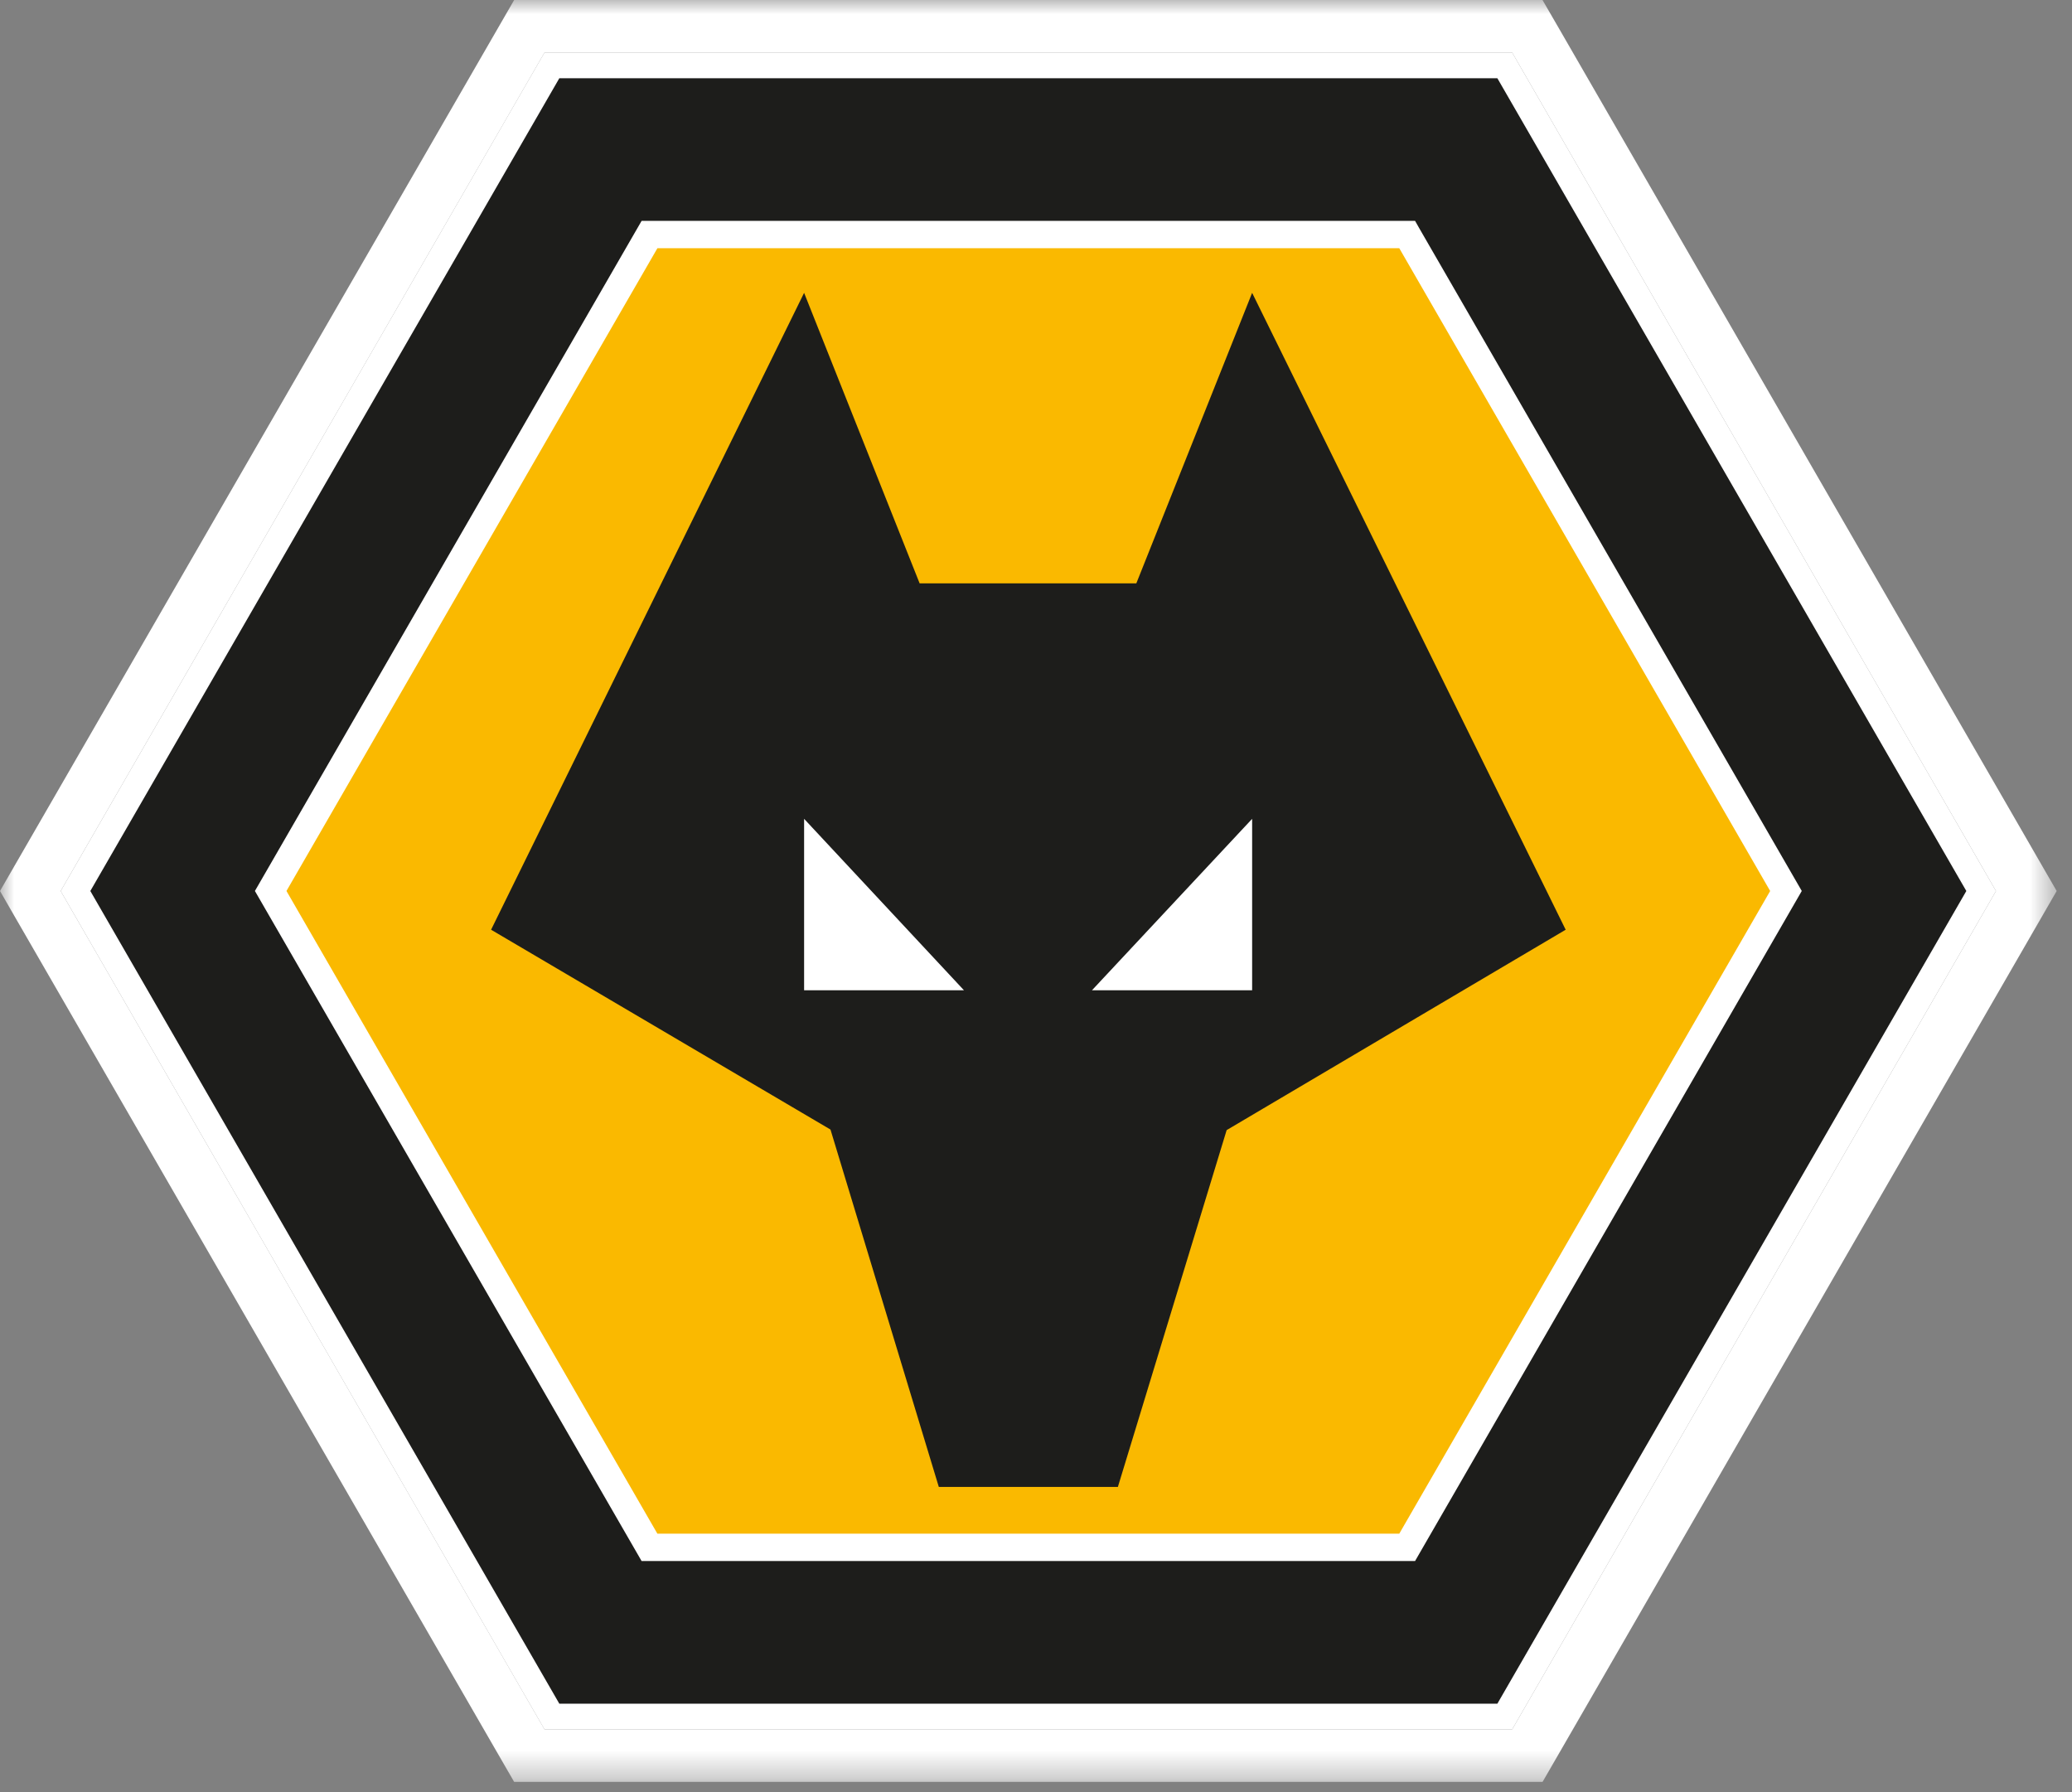 <svg width="74" height="64" viewBox="0 0 74 64" fill="none" xmlns="http://www.w3.org/2000/svg">
<rect x="0" y="0" width="74" height="64" fill="#808080" stroke="none"/>
<mask id="mask0_93_28" style="mask-type:luminance" maskUnits="userSpaceOnUse" x="0" y="0" width="74" height="64">
<path d="M0 0H73.452V63.636H0V0Z" fill="white"/>
</mask>
<g mask="url(#mask0_93_28)">
<path d="M19.446 61.759L2.167 31.82L19.446 1.877H54.006L71.285 31.82L54.006 61.759H19.446Z" fill="white"/>
<path d="M54.006 1.877L71.285 31.82L54.006 61.759H19.447L2.167 31.82L19.447 1.877H54.006M55.089 0H18.363L17.821 0.939L0.541 30.881L0 31.819L0.541 32.758L17.821 62.697L18.363 63.635H55.091L55.633 62.697L72.911 32.758L73.453 31.819L72.911 30.881L55.633 0.939L55.089 0Z" fill="white"/>
<path d="M19.976 60.842L3.226 31.819L19.976 2.794H53.477L70.226 31.819L53.477 60.842H19.976Z" fill="#1D1D1B"/>
<path d="M23.197 55.259L9.667 31.819L23.197 8.375H50.256L63.785 31.819L50.255 55.259H23.197Z" fill="#FAB900"/>
<path d="M23.478 54.77H49.974L63.22 31.819L49.974 8.864H23.479L10.231 31.818L23.478 54.77ZM50.538 55.747H22.914L9.104 31.818L9.245 31.574L22.915 7.887H50.538L50.677 8.132L64.349 31.818L50.538 55.747Z" fill="white"/>
<path d="M32.844 20.833H40.583L44.719 10.458L55.917 33.202L43.809 40.358L39.924 53.101H33.529L29.66 40.338L17.539 33.202L28.718 10.458L32.844 20.833Z" fill="#1D1D1B"/>
<path d="M34.427 35.364L28.718 29.242V35.364H34.427ZM44.719 29.242V35.364H38.999L44.719 29.242Z" fill="white"/>
</g>
</svg>
